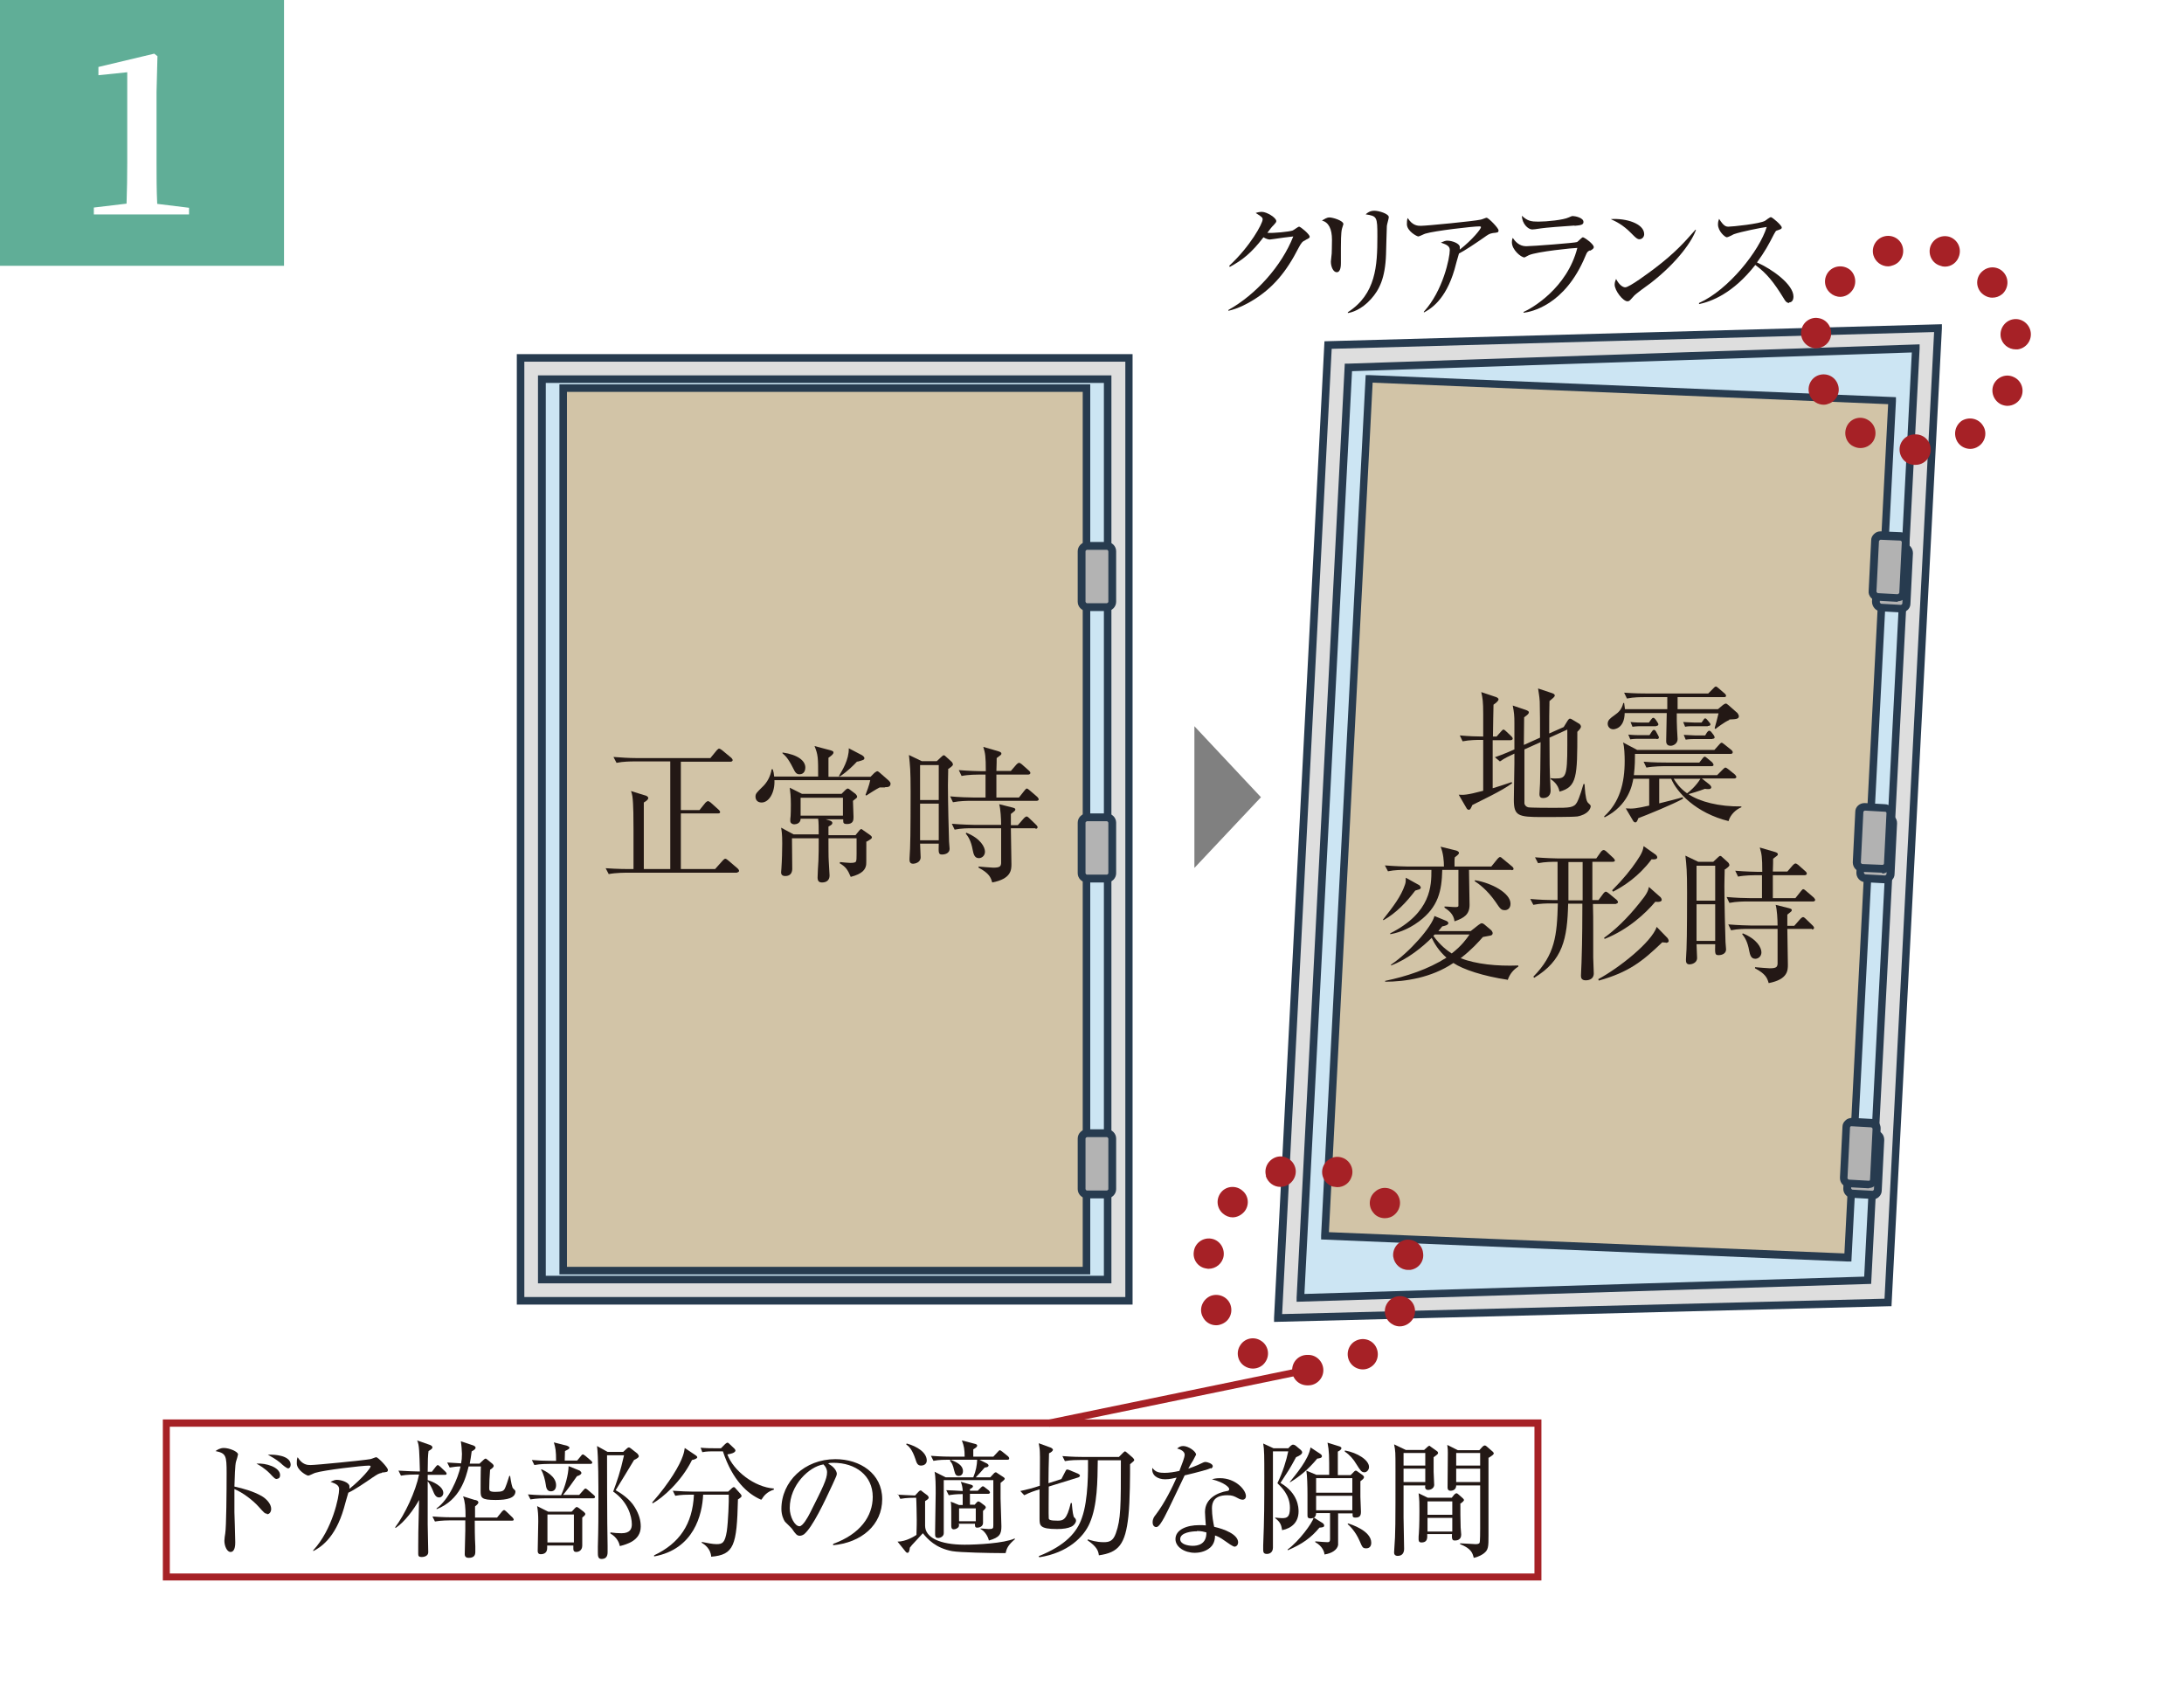 <svg width="228" height="176" viewBox="0 0 228 176" fill="none" xmlns="http://www.w3.org/2000/svg">
<rect width="228" height="176" fill="white"/>
<g clip-path="url(#clip0_2002_26)">
<path d="M136.291 25.064C135.971 25.21 135.855 25.327 135.564 25.881C134.285 28.391 132.889 30.055 130.854 31.31C130.156 31.747 129.255 32.214 128.238 32.448V32.36C131.116 30.755 133.791 27.778 135.012 24.685C134.459 24.743 133.558 24.86 133.006 24.948C132.918 24.948 132.657 25.006 132.57 25.006C132.424 25.006 132.192 24.948 131.901 24.772C130.651 26.407 129.691 27.166 128.383 27.866L128.325 27.749C130.505 25.735 131.814 23.342 131.814 22.905C131.814 22.759 131.814 22.671 131.087 22.233C131.407 22.117 131.697 22.117 131.726 22.117C132.25 22.117 133.238 22.73 133.238 23.08C133.238 23.197 133.18 23.255 132.948 23.517C132.802 23.634 132.453 24.101 132.308 24.305C132.918 24.364 134.576 24.189 134.925 24.072C135.041 24.043 135.506 23.663 135.622 23.663C135.768 23.663 136.727 24.451 136.727 24.714C136.727 24.802 136.698 24.86 136.32 25.035L136.291 25.064Z" fill="#231815"/>
<path d="M140.1 23.868C139.984 24.247 139.984 25.444 139.984 25.881C139.984 26.115 139.984 27.224 139.984 27.457C139.984 27.662 139.984 28.42 139.547 28.42C139.199 28.42 138.937 27.866 138.937 27.311C138.937 27.166 139.024 26.582 139.024 26.465C139.024 26.261 139.053 25.794 139.053 25.035C139.053 23.887 138.704 23.216 138.006 23.021C138.268 22.875 138.501 22.7 138.791 22.7C139.111 22.7 140.245 23.021 140.245 23.401C140.245 23.459 140.1 23.809 140.1 23.868ZM144.781 23.605C144.781 23.78 144.694 26.115 144.694 26.582C144.606 29.033 143.996 30.259 143.124 31.222C142.106 32.36 141.088 32.623 140.71 32.681V32.594C143.647 30.697 143.792 27.749 143.792 24.685C143.792 22.642 143.763 22.555 142.571 22.379C142.746 22.204 143.036 22 143.472 22C143.967 22 144.984 22.321 144.984 22.671C144.984 22.817 144.781 23.459 144.781 23.605Z" fill="#231815"/>
<path d="M155.829 24.335C155.48 24.393 155.364 24.481 154.869 24.831C154.026 25.415 152.951 26.144 152.311 26.465C152.224 26.728 151.904 27.895 151.846 28.129C150.915 31.339 149.316 32.273 148.648 32.623V32.535C150.654 30.346 151.351 26.903 151.351 26.115C151.351 25.735 151.119 25.56 150.421 25.327C150.77 25.181 150.886 25.123 151.09 25.123C151.584 25.123 152.398 25.415 152.398 25.794C152.398 25.881 152.398 25.998 152.398 26.056C153.736 25.006 154.608 23.897 154.608 23.722C154.608 23.693 154.608 23.634 154.433 23.634C153.736 23.634 149.723 24.101 148.793 24.393C148.677 24.422 148.182 24.685 148.066 24.685C147.921 24.685 146.874 24.13 146.874 23.401C146.874 23.167 146.874 22.963 146.961 22.759C147.456 23.576 148.037 23.576 148.328 23.576C148.909 23.576 153.968 23.08 154.55 22.934C154.666 22.934 155.102 22.73 155.189 22.73C155.393 22.73 156.439 23.809 156.439 24.043C156.439 24.276 156.381 24.276 155.8 24.335H155.829Z" fill="#231815"/>
<path d="M165.976 26.144C165.714 26.261 165.685 26.319 165.511 26.728C163.359 31.922 159.783 32.565 159.056 32.652V32.565C159.87 32.214 163.592 30.113 164.667 25.881C164.289 25.881 160.452 26.261 159.608 26.64C159.521 26.669 159.201 26.874 159.143 26.874C158.794 26.874 157.835 26.086 157.835 25.298C157.835 25.181 157.835 25.064 157.922 24.831C158.155 25.181 158.591 25.706 159.318 25.706C159.957 25.706 164.464 25.356 164.638 25.269C164.755 25.21 165.133 24.772 165.249 24.772C165.394 24.772 166.383 25.473 166.383 25.794C166.383 25.969 166.208 26.056 166.005 26.173L165.976 26.144ZM164.377 23.547C163.359 23.605 161.208 23.78 160.888 23.839C160.248 23.926 160.161 23.955 159.957 23.955C159.521 23.955 158.882 23.342 158.882 22.525C159.463 23.08 159.87 23.138 160.597 23.138C161.498 23.138 163.214 22.963 163.766 22.7C164.028 22.584 164.086 22.555 164.202 22.555C164.435 22.555 165.307 22.73 165.307 23.167C165.307 23.43 165.133 23.517 164.377 23.576V23.547Z" fill="#231815"/>
<path d="M171.151 24.977C170.918 24.977 170.773 24.831 170.337 24.393C169.406 23.43 168.651 23.109 168.156 22.875C169.755 22.759 171.645 23.342 171.645 24.451C171.645 24.743 171.413 24.977 171.151 24.977ZM172.314 29.559C172.023 29.763 170.773 30.668 170.569 30.901C170.511 30.959 170.221 31.31 170.133 31.368C170.075 31.426 169.988 31.456 169.901 31.456C169.436 31.456 168.563 30.346 168.563 29.704C168.563 29.471 168.651 29.267 168.709 29.121C169.028 29.734 169.406 29.996 169.668 29.996C170.104 29.996 172.168 28.45 172.75 28.012C174.901 26.378 175.919 25.21 176.995 23.985H177.053C176.733 25.006 175.25 27.282 172.314 29.559Z" fill="#231815"/>
<path d="M186.793 31.631C186.502 31.631 186.357 31.397 186.24 31.193C185.165 29.442 184.438 28.537 183.246 27.662C180.891 30.668 178.623 31.485 177.373 31.747V31.631C180.455 30.259 183.682 26.173 184.438 23.693C183.944 23.751 181.734 24.189 181.007 24.451C180.891 24.51 180.397 24.773 180.28 24.773C180.077 24.773 179.35 24.13 179.35 23.43C179.35 23.167 179.408 22.992 179.466 22.846C179.96 23.634 180.193 23.663 180.455 23.663C180.833 23.663 183.711 23.372 184.263 23.051C184.351 22.992 184.758 22.671 184.874 22.671C185.019 22.671 186.008 23.518 186.008 23.751C186.008 23.897 185.921 23.926 185.484 24.072C185.397 24.101 185.368 24.13 185.194 24.451C184.612 25.59 184.263 26.232 183.42 27.399C185.019 28.099 187.229 29.704 187.229 30.959C187.229 31.31 187.084 31.572 186.764 31.572L186.793 31.631Z" fill="#231815"/>
<path d="M138.646 36.008L133.442 137.597L197.085 135.962L202.318 34.257L138.646 36.008Z" fill="#DEDEDE"/>
<path d="M133.006 138.005V137.567L138.268 35.629L202.725 33.849V34.286L197.463 136.371H197.114L133.035 138.005H133.006ZM139.024 36.388L133.849 137.188L196.736 135.583L201.911 34.666L139.024 36.417V36.388Z" fill="#273B4F"/>
<path d="M140.768 38.372L135.768 135.495L194.992 133.628L199.992 36.358L140.768 38.372Z" fill="#CCE5F3"/>
<path d="M135.361 135.904V135.466L140.39 37.964H140.739L200.399 35.95V36.388L195.34 134.036L135.332 135.904H135.361ZM141.146 38.751L136.175 135.087L194.614 133.277L199.585 36.796L141.146 38.751Z" fill="#273B4F"/>
<path d="M192.898 131.293L138.297 129.046L142.92 39.598L197.492 41.874L192.898 131.293Z" fill="#D2C4A7"/>
<path d="M193.276 131.701H192.898L137.919 129.396V128.987L142.571 39.16H142.949L197.928 41.465V41.874L193.276 131.701ZM138.733 128.637L192.549 130.855L197.114 42.195L143.298 39.948L138.733 128.608V128.637Z" fill="#273B4F"/>
<path d="M195.851 62.835L196.11 57.559C196.126 57.239 196.399 57.019 196.689 57.033L198.78 57.136C199.07 57.151 199.319 57.426 199.305 57.717L199.046 62.993C199.03 63.314 198.757 63.534 198.467 63.52L196.376 63.416C196.057 63.401 195.837 63.127 195.851 62.835Z" fill="#B2B2B2"/>
<path d="M198.481 63.937C198.481 63.937 198.481 63.937 198.451 63.937L196.358 63.82C196.096 63.82 195.864 63.703 195.689 63.499C195.515 63.295 195.428 63.061 195.428 62.799L195.689 57.517C195.689 57.254 195.806 57.02 196.009 56.845C196.213 56.67 196.474 56.583 196.707 56.612L198.771 56.729C199.033 56.729 199.266 56.845 199.44 57.05C199.614 57.254 199.702 57.487 199.702 57.75L199.44 63.032C199.44 63.557 198.975 63.937 198.481 63.937ZM196.649 57.458C196.649 57.458 196.562 57.458 196.562 57.487C196.562 57.487 196.503 57.546 196.503 57.604L196.242 62.886C196.242 62.886 196.329 63.032 196.387 63.032L198.451 63.149C198.451 63.149 198.597 63.091 198.597 63.003L198.858 57.721C198.858 57.662 198.858 57.633 198.829 57.604C198.829 57.604 198.771 57.546 198.742 57.546L196.649 57.429V57.458Z" fill="#273B4F"/>
<path d="M194.256 91.103L194.515 85.827C194.53 85.506 194.803 85.286 195.094 85.3L197.184 85.404C197.504 85.42 197.723 85.694 197.709 85.985L197.45 91.261C197.434 91.581 197.162 91.802 196.871 91.787L194.78 91.684C194.461 91.668 194.242 91.394 194.256 91.103Z" fill="#B2B2B2"/>
<path d="M196.852 92.216C196.852 92.216 196.852 92.216 196.794 92.216L194.701 92.099C194.178 92.07 193.77 91.603 193.8 91.078L194.061 85.796C194.061 85.533 194.178 85.299 194.381 85.124C194.585 84.949 194.846 84.862 195.079 84.862L197.143 84.978C197.666 84.978 198.073 85.445 198.044 85.971L197.783 91.253C197.783 91.516 197.666 91.749 197.463 91.924C197.288 92.099 197.056 92.158 196.823 92.158L196.852 92.216ZM195.021 85.737C195.021 85.737 194.933 85.737 194.904 85.766C194.904 85.766 194.846 85.825 194.846 85.854L194.585 91.136C194.585 91.136 194.643 91.282 194.73 91.282L196.794 91.399C196.794 91.399 196.94 91.34 196.94 91.253L197.201 85.971C197.201 85.883 197.143 85.825 197.056 85.825L194.992 85.708L195.021 85.737Z" fill="#273B4F"/>
<path d="M196.009 124.23C196.009 124.551 195.748 124.785 195.428 124.756L193.334 124.639C193.044 124.639 192.782 124.376 192.811 124.055L193.073 118.773C193.073 118.452 193.363 118.219 193.654 118.248L195.748 118.364C196.067 118.364 196.3 118.627 196.271 118.948L196.009 124.23Z" fill="#B2B2B2"/>
<path d="M195.457 125.164H195.428L193.334 125.048C192.811 125.048 192.404 124.581 192.433 124.055L192.695 118.773C192.724 118.219 193.189 117.868 193.712 117.868L195.777 117.985C196.038 117.985 196.271 118.102 196.445 118.306C196.62 118.481 196.707 118.744 196.707 119.007L196.445 124.289C196.445 124.814 195.98 125.223 195.486 125.223L195.457 125.164ZM193.654 118.656C193.654 118.656 193.509 118.715 193.509 118.802L193.247 124.055C193.247 124.055 193.305 124.201 193.393 124.201L195.486 124.318C195.486 124.318 195.631 124.26 195.631 124.172L195.893 118.89C195.893 118.831 195.893 118.802 195.864 118.773C195.864 118.773 195.806 118.715 195.748 118.715L193.654 118.598V118.656Z" fill="#273B4F"/>
<path d="M195.487 61.73L195.746 56.454C195.761 56.133 196.034 55.913 196.325 55.927L198.415 56.031C198.735 56.047 198.954 56.32 198.94 56.612L198.681 61.888C198.665 62.208 198.393 62.429 198.102 62.414L196.011 62.311C195.692 62.295 195.472 62.021 195.487 61.73Z" fill="#B2B2B2"/>
<path d="M198.103 62.828C198.103 62.828 198.103 62.828 198.044 62.828L195.98 62.711C195.719 62.711 195.486 62.594 195.311 62.39C195.137 62.186 195.05 61.952 195.079 61.69L195.341 56.407C195.341 56.145 195.457 55.911 195.66 55.736C195.835 55.561 196.067 55.474 196.3 55.474C196.3 55.474 196.3 55.474 196.358 55.474L198.451 55.561C198.975 55.59 199.382 56.057 199.353 56.583L199.091 61.865C199.091 62.39 198.626 62.77 198.132 62.77L198.103 62.828ZM196.3 56.349C196.3 56.349 196.155 56.437 196.155 56.495L195.893 61.777C195.893 61.777 195.98 61.923 196.038 61.923L198.103 62.04C198.103 62.04 198.248 61.982 198.277 61.894L198.539 56.612C198.539 56.524 198.481 56.466 198.393 56.437L196.329 56.349H196.3Z" fill="#273B4F"/>
<path d="M193.882 90.026L194.135 84.749C194.15 84.429 194.423 84.208 194.713 84.222L196.804 84.323C197.123 84.338 197.343 84.612 197.329 84.903L197.077 90.18C197.061 90.5 196.789 90.721 196.499 90.707L194.408 90.606C194.088 90.591 193.868 90.317 193.882 90.026Z" fill="#B2B2B2"/>
<path d="M196.503 91.107C196.503 91.107 196.474 91.107 196.445 91.107L194.352 91.019C193.829 91.019 193.422 90.552 193.422 90.027L193.683 84.745C193.683 84.22 194.148 83.84 194.643 83.84C194.643 83.84 194.643 83.84 194.672 83.84L196.765 83.957C197.288 83.957 197.696 84.424 197.696 84.978L197.434 90.261C197.434 90.523 197.318 90.757 197.114 90.932C196.94 91.107 196.707 91.195 196.474 91.195L196.503 91.107ZM194.672 84.628C194.672 84.628 194.526 84.686 194.526 84.774L194.265 90.056C194.265 90.056 194.323 90.202 194.41 90.202L196.503 90.29C196.503 90.29 196.591 90.29 196.62 90.261C196.62 90.261 196.678 90.202 196.678 90.173L196.94 84.891C196.94 84.803 196.881 84.745 196.794 84.745L194.73 84.628H194.672Z" fill="#273B4F"/>
<path d="M192.475 122.949L192.735 117.673C192.751 117.353 193.023 117.132 193.314 117.147L195.375 117.249C195.695 117.265 195.914 117.539 195.9 117.83L195.64 123.106C195.624 123.427 195.352 123.647 195.061 123.633L192.999 123.53C192.68 123.514 192.461 123.241 192.475 122.949Z" fill="#B2B2B2"/>
<path d="M195.108 124.055C195.108 124.055 195.079 124.055 195.05 124.055L192.986 123.939C192.462 123.939 192.055 123.472 192.084 122.917L192.346 117.635C192.346 117.372 192.462 117.139 192.666 116.964C192.84 116.789 193.044 116.73 193.363 116.701L195.428 116.818C195.951 116.818 196.358 117.314 196.329 117.839L196.067 123.092C196.067 123.355 195.951 123.588 195.748 123.763C195.573 123.939 195.341 124.026 195.108 124.026V124.055ZM193.276 117.577C193.276 117.577 193.189 117.577 193.189 117.606C193.189 117.606 193.131 117.664 193.131 117.722L192.869 123.005C192.869 123.005 192.927 123.151 193.015 123.151L195.079 123.267C195.079 123.267 195.166 123.267 195.195 123.238C195.195 123.238 195.224 123.18 195.224 123.151L195.486 117.868C195.486 117.781 195.428 117.722 195.341 117.693L193.276 117.577Z" fill="#273B4F"/>
<path d="M199.847 48.528C199.004 48.528 198.306 47.798 198.306 46.923C198.306 46.047 199.033 45.347 199.905 45.347H199.992C200.865 45.347 201.562 46.077 201.562 46.923C201.562 47.798 200.865 48.528 199.992 48.528H199.847ZM204.354 46.135C203.888 45.376 204.092 44.413 204.819 43.917C205.575 43.479 206.534 43.684 206.999 44.413C207.494 45.143 207.261 46.135 206.534 46.602C206.272 46.777 205.982 46.864 205.691 46.864C205.168 46.864 204.644 46.602 204.354 46.135ZM193.334 46.514C192.608 46.047 192.433 45.055 192.898 44.325C193.363 43.596 194.352 43.392 195.079 43.888C195.806 44.355 196.009 45.347 195.544 46.077C195.224 46.544 194.73 46.777 194.207 46.777C193.916 46.777 193.625 46.689 193.334 46.514ZM208.918 42.224C208.133 41.845 207.784 40.911 208.133 40.123C208.511 39.335 209.441 38.985 210.226 39.364C211.011 39.715 211.36 40.648 211.011 41.436C210.75 42.02 210.168 42.37 209.558 42.37C209.354 42.37 209.122 42.312 208.918 42.224ZM188.944 41.32C188.595 40.502 188.944 39.569 189.729 39.218C190.543 38.868 191.474 39.218 191.823 40.035C192.171 40.824 191.823 41.757 191.008 42.108C190.805 42.195 190.601 42.254 190.398 42.254C189.787 42.254 189.206 41.903 188.944 41.32ZM208.86 35.133C208.744 34.257 209.354 33.44 210.226 33.323C211.07 33.206 211.884 33.819 212 34.695C212.116 35.57 211.506 36.358 210.634 36.475H210.43C209.674 36.475 208.976 35.921 208.86 35.133ZM189.351 36.329C188.508 36.212 187.898 35.395 188.043 34.52C188.159 33.673 188.973 33.061 189.816 33.206C190.689 33.323 191.27 34.14 191.154 35.016C191.038 35.804 190.369 36.358 189.584 36.358C189.584 36.358 189.438 36.358 189.351 36.358V36.329ZM206.796 30.522C206.214 29.85 206.301 28.858 206.97 28.304C207.639 27.72 208.627 27.808 209.18 28.45C209.761 29.121 209.674 30.113 209.034 30.697C208.715 30.959 208.366 31.076 207.988 31.076C207.552 31.076 207.116 30.872 206.796 30.522ZM191.067 30.58C190.398 29.996 190.34 29.004 190.921 28.333C191.503 27.691 192.491 27.632 193.16 28.187C193.8 28.771 193.858 29.792 193.276 30.434C192.986 30.784 192.549 30.989 192.113 30.989C191.735 30.989 191.357 30.843 191.067 30.58ZM202.58 27.749C201.737 27.516 201.272 26.64 201.504 25.794C201.766 24.948 202.638 24.481 203.481 24.714C204.324 24.977 204.79 25.852 204.528 26.699C204.324 27.399 203.714 27.837 203.045 27.837C202.871 27.837 202.725 27.808 202.58 27.749ZM195.573 26.64C195.341 25.794 195.835 24.918 196.678 24.685C197.521 24.451 198.393 24.918 198.626 25.765C198.859 26.611 198.393 27.486 197.55 27.72C197.405 27.778 197.259 27.808 197.114 27.808C196.416 27.808 195.777 27.341 195.573 26.64Z" fill="#A62126"/>
<path d="M136.436 144.63C135.564 144.601 134.866 143.9 134.896 143.025C134.896 142.149 135.593 141.449 136.466 141.449H136.582C137.454 141.449 138.152 142.178 138.152 143.054C138.152 143.9 137.454 144.63 136.582 144.63H136.436ZM140.943 142.237C140.478 141.507 140.681 140.515 141.408 140.048C142.164 139.581 143.123 139.785 143.589 140.515C144.054 141.274 143.85 142.237 143.124 142.704C142.862 142.879 142.571 142.966 142.28 142.966C141.757 142.966 141.234 142.704 140.943 142.237ZM129.924 142.616C129.197 142.149 128.993 141.157 129.488 140.427C129.953 139.698 130.941 139.493 131.668 139.99C132.395 140.457 132.599 141.449 132.104 142.178C131.814 142.645 131.29 142.879 130.796 142.879C130.505 142.879 130.186 142.791 129.924 142.616ZM145.508 138.326C144.694 137.976 144.345 137.013 144.723 136.225C145.101 135.437 146.031 135.087 146.816 135.466C147.601 135.816 147.95 136.75 147.572 137.567C147.281 138.122 146.729 138.472 146.118 138.472C145.915 138.472 145.682 138.414 145.478 138.326H145.508ZM125.534 137.421C125.156 136.633 125.534 135.7 126.319 135.32C127.104 134.97 128.063 135.32 128.412 136.108C128.761 136.925 128.412 137.859 127.598 138.209C127.394 138.297 127.191 138.355 126.958 138.355C126.348 138.355 125.795 138.005 125.534 137.421ZM145.449 131.234C145.333 130.359 145.944 129.571 146.787 129.425C147.659 129.338 148.473 129.921 148.56 130.797C148.706 131.672 148.095 132.46 147.223 132.577C147.223 132.577 147.078 132.577 146.99 132.577C146.234 132.577 145.566 131.993 145.449 131.205V131.234ZM125.941 132.431C125.068 132.314 124.487 131.497 124.632 130.651C124.749 129.775 125.563 129.192 126.406 129.308C127.278 129.425 127.86 130.242 127.743 131.118C127.627 131.906 126.929 132.46 126.173 132.46C126.173 132.46 126.028 132.46 125.941 132.431ZM143.385 126.623C142.804 125.952 142.891 124.96 143.56 124.406C144.199 123.822 145.188 123.909 145.769 124.551C146.351 125.223 146.263 126.215 145.595 126.799C145.304 127.061 144.926 127.178 144.577 127.178C144.141 127.178 143.676 127.003 143.385 126.623ZM127.656 126.682C126.987 126.098 126.929 125.106 127.511 124.435C128.063 123.793 129.081 123.734 129.72 124.318C130.389 124.872 130.447 125.894 129.866 126.536C129.546 126.886 129.11 127.09 128.674 127.09C128.325 127.09 127.947 126.944 127.656 126.682ZM139.169 123.88H139.14C138.326 123.618 137.832 122.742 138.094 121.896C138.355 121.079 139.228 120.582 140.071 120.845C140.885 121.079 141.379 121.983 141.117 122.8C140.914 123.501 140.303 123.939 139.606 123.939C139.606 123.939 139.315 123.909 139.169 123.88ZM132.163 122.742C131.93 121.896 132.424 121.049 133.267 120.787C134.081 120.553 134.983 121.049 135.215 121.896C135.448 122.713 134.954 123.588 134.111 123.851C133.936 123.88 133.791 123.909 133.645 123.909C132.977 123.909 132.337 123.442 132.133 122.742H132.163Z" fill="#A62126"/>
<path d="M117.858 37.38H54.36V135.816H117.858V37.38Z" fill="#DEDEDE"/>
<path d="M118.265 136.196H53.953V36.971H118.236V136.196H118.265ZM54.767 135.408H117.48V37.759H54.738V135.408H54.767Z" fill="#273B4F"/>
<path d="M115.648 39.598H56.57V133.598H115.648V39.598Z" fill="#CCE5F3"/>
<path d="M116.026 133.978H56.163V39.189H116.026V133.978ZM56.948 133.19H115.241V39.977H56.977V133.19H56.948Z" fill="#273B4F"/>
<path d="M113.439 40.532H58.809V132.664H113.439V40.532Z" fill="#D2C4A7"/>
<path d="M113.817 133.044H58.401V40.123H113.817V133.044ZM59.187 132.256H113.032V40.911H59.187V132.256Z" fill="#273B4F"/>
<path d="M113.468 57.02H115.561C115.881 57.02 116.114 57.283 116.114 57.575V62.857C116.114 63.178 115.852 63.412 115.561 63.412H113.468C113.148 63.412 112.916 63.149 112.916 62.857V57.575C112.916 57.283 113.148 57.02 113.468 57.02Z" fill="#B3B3B3"/>
<path d="M115.561 63.791H113.468C112.945 63.791 112.508 63.353 112.508 62.828V57.546C112.508 57.02 112.945 56.583 113.468 56.583H115.561C116.085 56.583 116.521 57.02 116.521 57.546V62.828C116.521 63.353 116.085 63.791 115.561 63.791ZM113.468 57.4C113.468 57.4 113.323 57.458 113.323 57.546V62.828C113.323 62.828 113.381 62.974 113.468 62.974H115.561C115.561 62.974 115.707 62.916 115.707 62.828V57.546C115.707 57.546 115.648 57.4 115.561 57.4H113.468Z" fill="#273B4F"/>
<path d="M113.468 85.329H115.561C115.881 85.329 116.114 85.591 116.114 85.883V91.165C116.114 91.486 115.852 91.72 115.561 91.72H113.468C113.148 91.72 112.916 91.457 112.916 91.165V85.883C112.916 85.591 113.177 85.329 113.468 85.329Z" fill="#B3B3B3"/>
<path d="M115.561 92.128H113.468C112.945 92.128 112.508 91.691 112.508 91.165V85.883C112.508 85.358 112.945 84.92 113.468 84.92H115.561C116.085 84.92 116.521 85.358 116.521 85.883V91.165C116.521 91.691 116.085 92.128 115.561 92.128ZM113.468 85.737C113.468 85.737 113.323 85.796 113.323 85.883V91.165C113.323 91.165 113.381 91.311 113.468 91.311H115.561C115.561 91.311 115.707 91.253 115.707 91.165V85.883C115.707 85.883 115.648 85.737 115.561 85.737H113.468Z" fill="#273B4F"/>
<path d="M113.468 118.306H115.561C115.881 118.306 116.114 118.569 116.114 118.861V124.143C116.114 124.464 115.852 124.697 115.561 124.697H113.468C113.148 124.697 112.916 124.435 112.916 124.143V118.861C112.916 118.54 113.177 118.306 113.468 118.306Z" fill="#B3B3B3"/>
<path d="M115.561 125.106H113.468C112.945 125.106 112.508 124.668 112.508 124.143V118.861C112.508 118.335 112.945 117.898 113.468 117.898H115.561C116.085 117.898 116.521 118.335 116.521 118.861V124.143C116.521 124.668 116.085 125.106 115.561 125.106ZM113.468 118.715C113.468 118.715 113.323 118.773 113.323 118.861V124.143C113.323 124.143 113.381 124.289 113.468 124.289H115.561C115.561 124.289 115.707 124.23 115.707 124.143V118.861C115.707 118.861 115.648 118.715 115.561 118.715H113.468Z" fill="#273B4F"/>
<path d="M131.639 83.227L124.69 90.611V75.815L131.639 83.227Z" fill="#808080"/>
<path d="M27.874 158.025C27.641 158.025 27.583 157.938 26.972 157.266C26.391 156.624 25.373 155.836 24.472 155.457C24.472 155.574 24.472 157.646 24.472 157.879C24.472 158.025 24.559 160.389 24.559 161.002C24.559 161.235 24.559 162.023 24.065 162.023C23.687 162.023 23.425 161.381 23.425 160.856C23.425 160.652 23.483 160.272 23.513 160.097C23.629 159.426 23.658 155.632 23.658 153.793C23.658 151.955 23.6 151.721 22.495 151.488C22.669 151.371 22.96 151.167 23.367 151.167C23.949 151.167 24.85 151.546 24.85 151.838C24.85 151.897 24.676 152.509 24.646 152.568C24.53 152.889 24.501 154.377 24.472 155.194C25.402 155.399 26.449 155.69 27.321 156.187C27.816 156.478 28.31 157.004 28.31 157.529C28.31 157.792 28.164 158.083 27.874 158.083V158.025ZM28.92 154.406C28.717 154.406 28.659 154.348 28.135 153.793C27.641 153.297 27.06 152.947 26.769 152.801C27.757 152.714 29.24 153.181 29.24 153.998C29.24 154.29 29.066 154.377 28.949 154.377L28.92 154.406ZM30.083 153.297C29.938 153.297 29.531 152.976 29.298 152.743C28.862 152.363 28.223 152.013 27.961 151.867C28.164 151.867 28.223 151.867 28.339 151.867C28.397 151.867 30.345 151.867 30.345 152.918C30.345 153.122 30.229 153.297 30.083 153.297Z" fill="#231815"/>
<path d="M39.881 153.764C39.532 153.823 39.416 153.91 38.922 154.231C38.079 154.815 37.003 155.544 36.363 155.836C36.276 156.099 35.956 157.266 35.898 157.471C34.968 160.681 33.369 161.586 32.7 161.936V161.848C34.706 159.689 35.404 156.245 35.404 155.486C35.404 155.107 35.171 154.932 34.503 154.698C34.822 154.552 34.968 154.494 35.171 154.494C35.666 154.494 36.48 154.786 36.48 155.165C36.48 155.253 36.48 155.369 36.48 155.428C37.788 154.377 38.689 153.268 38.689 153.093C38.689 153.064 38.689 153.006 38.515 153.006C37.817 153.006 33.834 153.472 32.904 153.764C32.787 153.793 32.293 154.056 32.177 154.056C32.031 154.056 30.985 153.502 30.985 152.772C30.985 152.539 30.985 152.334 31.072 152.13C31.566 152.947 32.118 152.947 32.438 152.947C33.02 152.947 38.021 152.451 38.631 152.334C38.747 152.334 39.184 152.13 39.271 152.13C39.474 152.13 40.492 153.21 40.492 153.443C40.492 153.677 40.434 153.677 39.852 153.735L39.881 153.764Z" fill="#231815"/>
<path d="M43.428 153.939C43.196 153.939 42.498 153.939 41.858 154.056L41.597 153.531C42.556 153.589 43.399 153.618 43.632 153.618H43.835C43.777 151.605 43.777 150.846 43.545 150.379L44.882 150.846C44.882 150.846 45.144 150.933 45.144 151.109C45.144 151.225 45.027 151.313 44.737 151.488C44.678 151.867 44.65 152.568 44.65 153.648H45.086L45.493 153.122C45.493 153.122 45.638 152.947 45.696 152.947C45.754 152.947 45.842 153.035 45.929 153.093L46.51 153.648C46.51 153.648 46.627 153.764 46.627 153.852C46.627 153.969 46.51 153.969 46.423 153.969H44.65V154.523C45.086 154.64 46.278 155.136 46.278 155.865C46.278 156.157 46.045 156.332 45.842 156.332C45.493 156.332 45.347 156.011 45.173 155.574C45.056 155.282 44.824 154.844 44.65 154.64C44.65 155.369 44.65 158.492 44.65 159.134C44.65 159.601 44.708 161.644 44.708 162.052C44.708 162.403 44.359 162.549 44.01 162.549C43.719 162.549 43.661 162.432 43.661 162.228C43.661 162.082 43.661 161.527 43.661 161.41C43.661 160.301 43.661 160.214 43.748 156.595C43.225 157.558 42.236 158.901 41.306 159.513L41.248 159.455C42.265 158.113 43.399 155.69 43.748 153.939H43.341H43.428ZM49.621 156.595C49.825 156.653 49.941 156.712 49.941 156.858C49.941 156.945 49.854 157.062 49.592 157.266V158.434H51.889L52.412 157.792C52.412 157.792 52.558 157.646 52.616 157.646C52.674 157.646 52.79 157.733 52.848 157.792L53.517 158.434C53.517 158.434 53.633 158.58 53.633 158.638C53.633 158.755 53.517 158.755 53.43 158.755H49.563C49.563 159.28 49.563 160.447 49.621 161.44C49.621 161.615 49.621 161.965 49.621 162.023C49.621 162.403 49.447 162.636 48.923 162.636C48.749 162.636 48.516 162.578 48.516 162.257C48.516 161.877 48.575 160.155 48.575 159.805V158.725H46.946C46.946 158.725 46.016 158.725 45.405 158.842L45.144 158.317C46.132 158.404 47.121 158.404 47.179 158.404H48.603C48.603 157.354 48.545 156.741 48.342 156.216L49.563 156.595H49.621ZM50.086 152.772L50.464 152.422C50.464 152.422 50.61 152.276 50.697 152.276C50.755 152.276 50.813 152.334 50.929 152.422L51.424 152.83C51.424 152.83 51.54 152.947 51.54 153.035C51.54 153.181 51.337 153.327 51.162 153.443C51.104 154.231 51.075 154.815 51.075 155.34C51.075 155.603 51.075 155.749 51.715 155.749C52.441 155.749 52.558 155.632 52.674 155.457C52.761 155.34 53.081 154.406 53.168 154.085H53.255C53.343 154.698 53.459 155.311 53.575 155.399C53.575 155.399 53.691 155.486 53.721 155.544C53.779 155.603 53.808 155.632 53.808 155.69C53.808 156.391 52.965 156.595 51.744 156.595C50.232 156.595 50.174 156.362 50.174 155.632C50.174 155.34 50.174 153.502 50.203 153.093H48.923C48.633 154.26 48.051 156.595 45.58 157.558V157.471C46.859 156.566 47.819 154.319 48.08 153.093C47.702 153.093 47.295 153.151 46.946 153.21L46.685 152.684C47.179 152.714 47.528 152.743 48.138 152.772C48.197 152.48 48.226 152.159 48.226 151.78C48.226 151.517 48.167 150.788 48.109 150.467L49.418 150.904C49.418 150.904 49.65 150.992 49.65 151.138C49.65 151.254 49.534 151.371 49.243 151.517C49.185 151.984 49.098 152.509 49.04 152.801H50.086V152.772Z" fill="#231815"/>
<path d="M60.437 156.099L60.902 155.574C60.902 155.574 61.047 155.399 61.105 155.399C61.193 155.399 61.251 155.457 61.367 155.544L61.978 156.07C61.978 156.07 62.123 156.187 62.123 156.274C62.123 156.391 62.007 156.42 61.919 156.42H56.948C56.715 156.42 56.047 156.42 55.378 156.537L55.116 156.011C56.075 156.099 56.919 156.099 57.151 156.099H58.576C58.983 155.223 59.332 154.027 59.361 153.064L60.524 153.531C60.524 153.531 60.698 153.677 60.698 153.764C60.698 153.91 60.524 154.027 60.233 154.114C59.768 154.786 59.245 155.515 58.779 156.07H60.466L60.437 156.099ZM60.204 152.539L60.64 152.013C60.64 152.013 60.757 151.838 60.844 151.838C60.931 151.838 60.989 151.926 61.105 151.984L61.687 152.48C61.687 152.48 61.832 152.597 61.832 152.684C61.832 152.801 61.716 152.83 61.629 152.83H57.326C57.093 152.83 56.424 152.83 55.785 152.947L55.523 152.422C56.192 152.48 56.861 152.509 57.558 152.509H58.053C58.053 151.459 57.994 151.167 57.82 150.583L59.187 150.933C59.187 150.933 59.448 151.021 59.448 151.138C59.448 151.254 59.332 151.313 58.983 151.488C58.983 151.809 58.954 152.13 58.954 152.48H60.262L60.204 152.539ZM59.71 157.792L60.001 157.471C60.001 157.471 60.146 157.325 60.204 157.325C60.262 157.325 60.379 157.412 60.437 157.441L60.931 157.821C60.931 157.821 61.105 157.967 61.105 158.054C61.105 158.171 60.989 158.259 60.785 158.434C60.785 158.901 60.785 159.309 60.785 160.039C60.785 160.243 60.785 161.148 60.785 161.352C60.785 161.907 60.349 162.023 60.175 162.023C59.913 162.023 59.855 161.877 59.855 161.702C59.855 161.615 59.855 161.44 59.855 161.352H57.122C57.122 161.352 57.122 161.527 57.122 161.615C57.122 162.052 56.861 162.257 56.453 162.257C56.163 162.257 56.134 162.052 56.134 161.907C56.134 161.469 56.192 159.28 56.192 158.813C56.192 158.171 56.163 157.733 56.075 157.237L57.239 157.821H59.623L59.71 157.792ZM56.512 153.385C56.919 153.56 58.053 154.114 58.053 155.048C58.053 155.544 57.762 155.69 57.529 155.69C57.209 155.69 57.035 155.515 56.977 154.99C56.919 154.581 56.744 153.823 56.483 153.443L56.541 153.385H56.512ZM57.151 158.113V161.031H59.913V158.113H57.151ZM65.088 151.546L65.408 151.254C65.408 151.254 65.554 151.109 65.641 151.109C65.728 151.109 65.786 151.167 65.874 151.225L66.542 151.751C66.542 151.751 66.688 151.926 66.688 152.013C66.688 152.159 66.542 152.247 66.193 152.422C65.903 152.918 64.565 155.107 64.274 155.574C64.885 155.924 65.757 156.508 66.251 157.325C66.746 158.113 66.891 158.784 66.891 159.368C66.891 160.885 65.35 161.235 64.71 161.41C64.652 161.119 64.449 160.506 63.722 160.097V159.98C64.158 160.039 64.478 160.068 64.885 160.068C65.786 160.068 65.961 159.601 65.961 159.134C65.961 158.317 65.554 156.77 64.013 155.72C64.42 154.611 64.74 153.735 65.147 151.926H63.373C63.373 152.509 63.373 159.105 63.431 161.41C63.431 161.585 63.431 161.907 63.431 162.052C63.431 162.578 63.17 162.753 62.792 162.753C62.414 162.753 62.414 162.403 62.414 162.052C62.414 161.936 62.414 161.644 62.414 161.469C62.472 159.484 62.472 158.2 62.472 156.508C62.472 155.165 62.472 152.013 62.327 150.963L63.431 151.575H65.059L65.088 151.546Z" fill="#231815"/>
<path d="M72.241 152.422C71.136 154.669 69.159 156.391 68.141 156.945L68.083 156.858C69.944 154.757 70.99 152.889 71.281 152.013C71.398 151.692 71.456 151.4 71.485 151.167L72.619 151.926C72.619 151.926 72.793 152.042 72.793 152.13C72.793 152.276 72.444 152.393 72.241 152.422ZM77.038 156.566C76.922 161.352 76.631 162.315 74.247 162.519C74.189 161.673 73.549 161.235 73.258 161.06V160.973C73.84 161.089 74.392 161.206 74.799 161.206C75.439 161.206 75.671 161.06 75.875 159.864C76.02 158.871 76.108 156.653 76.079 156.041H73.404C73.317 158.113 72.444 161.731 68.287 162.49V162.373C70.932 161.119 72.299 159.134 72.444 156.041H72.066C71.746 156.041 71.107 156.041 70.496 156.157L70.235 155.632C71.049 155.69 71.863 155.72 72.27 155.72H76.02L76.369 155.399C76.369 155.399 76.515 155.253 76.602 155.253C76.66 155.253 76.747 155.311 76.776 155.369L77.3 155.953C77.3 155.953 77.416 156.099 77.416 156.157C77.416 156.274 77.387 156.303 77.009 156.566H77.038ZM79.451 156.566C78.026 155.953 76.457 154.523 75.468 151.517H74.421C73.753 151.517 73.491 151.575 73.317 151.605L73.142 151.138C73.724 151.196 74.305 151.196 74.596 151.196H75.264L75.701 150.758C75.701 150.758 75.875 150.612 75.933 150.612C76.02 150.612 76.079 150.671 76.166 150.758L76.66 151.225C76.66 151.225 76.776 151.342 76.776 151.43C76.776 151.692 76.166 151.809 75.933 151.838C76.573 153.56 78.753 155.253 80.788 155.399V155.515C80.062 155.749 79.742 156.157 79.509 156.537L79.451 156.566Z" fill="#231815"/>
<path d="M86.981 161.294V161.177C89.802 160.156 91.11 158.288 91.11 156.274C91.11 154.027 89.307 152.714 87.01 152.714C86.691 152.714 86.603 152.714 86.458 152.801C87.185 153.181 87.359 153.677 87.359 153.852C87.359 153.998 87.33 154.085 86.923 154.961C86.08 156.77 84.83 159.455 83.929 160.185C83.841 160.243 83.667 160.331 83.493 160.331C83.202 160.331 83.056 160.156 82.678 159.601C82.591 159.484 82.068 158.988 81.952 158.871C81.806 158.667 81.574 158.171 81.574 157.529C81.574 154.669 83.987 152.334 87.214 152.334C89.772 152.334 92.098 153.823 92.098 156.508C92.098 159.192 89.947 161.06 86.923 161.323L86.981 161.294ZM85.935 152.889C84.481 153.122 82.446 155.019 82.446 157.441C82.446 158.346 82.969 159.338 83.463 159.338C83.812 159.338 84.336 158.404 84.568 157.938C85.906 155.282 86.342 154.406 86.342 153.706C86.342 153.385 86.196 153.093 85.935 152.86V152.889Z" fill="#231815"/>
<path d="M93.727 156.041C94.279 156.07 94.686 156.099 95.529 156.128L95.907 155.72C95.907 155.72 96.023 155.603 96.082 155.603C96.14 155.603 96.198 155.603 96.256 155.69L96.838 156.128C96.838 156.128 96.954 156.274 96.954 156.332C96.954 156.449 96.867 156.537 96.576 156.712C96.576 157.354 96.576 158.667 96.576 159.28C96.576 160.506 98.088 161.264 100.704 161.264C102.013 161.264 104.804 161.119 105.909 160.622L105.967 160.681C105.24 161.294 105.095 161.644 104.978 162.14C104.833 162.14 104.688 162.14 104.455 162.14C103.495 162.14 100.21 162.082 99.396 161.936C97.681 161.615 96.838 160.681 96.343 160.068C95.994 160.447 95.645 160.827 95.209 161.294C95.122 161.381 95.064 161.498 94.977 161.585C94.977 161.731 94.919 161.936 94.89 161.994C94.89 162.023 94.831 162.111 94.744 162.111C94.657 162.111 94.599 162.052 94.57 162.023L93.698 160.943C94.599 160.943 95.5 160.36 95.674 160.243C95.704 159.368 95.704 158.842 95.704 158.667C95.704 158.404 95.674 156.653 95.645 156.362C95.326 156.362 94.628 156.362 93.988 156.478L93.727 155.953V156.041ZM94.657 150.7C95.733 150.992 96.75 151.634 96.75 152.48C96.75 152.889 96.372 153.005 96.169 153.005C95.791 153.005 95.704 152.772 95.558 152.305C95.238 151.342 94.89 150.992 94.599 150.788L94.657 150.7ZM103.699 154.523H98.524V154.786C98.524 155.544 98.524 159.222 98.524 160.068C98.524 160.389 98.175 160.564 97.942 160.564C97.71 160.564 97.623 160.447 97.623 160.214C97.623 160.126 97.623 159.922 97.623 159.776C97.623 158.842 97.681 156.887 97.681 155.895C97.681 155.165 97.681 154.144 97.564 153.648L98.727 154.231H101.606C101.896 153.531 101.984 152.976 102.013 152.393H99.018C98.698 152.393 98.03 152.393 97.448 152.509L97.186 151.984C98.262 152.072 99.076 152.072 99.222 152.072H100.704C100.704 151.342 100.646 150.963 100.414 150.379L101.867 150.758C101.867 150.758 102.013 150.817 102.013 150.904C102.013 151.05 101.925 151.109 101.606 151.313C101.606 151.751 101.606 151.867 101.606 152.072H103.699L104.164 151.575C104.164 151.575 104.31 151.4 104.368 151.4C104.426 151.4 104.513 151.459 104.629 151.546L105.24 152.042C105.24 152.042 105.356 152.159 105.356 152.247C105.356 152.393 105.24 152.393 105.153 152.393H102.245L103.059 152.801C103.059 152.801 103.205 152.918 103.205 152.976C103.205 153.122 103.088 153.181 102.798 153.21C102.391 153.677 102.071 154.027 101.867 154.231H103.379L103.728 153.852C103.728 153.852 103.844 153.706 103.961 153.706C104.019 153.706 104.106 153.793 104.164 153.823L104.746 154.202C104.746 154.202 104.891 154.29 104.891 154.377C104.891 154.465 104.746 154.581 104.455 154.815C104.455 155.311 104.455 155.924 104.455 156.449C104.455 156.858 104.542 158.871 104.542 159.338C104.542 160.155 104.368 160.506 103.234 160.827C103.147 160.389 102.769 159.805 102.362 159.63V159.572C102.652 159.572 102.972 159.63 103.205 159.63C103.67 159.63 103.699 159.572 103.699 159.222V154.552V154.523ZM100.123 159.134C100.123 159.134 100.123 159.397 100.036 159.455C99.919 159.572 99.745 159.659 99.57 159.659C99.367 159.659 99.309 159.513 99.309 159.309C99.309 159.134 99.309 158.113 99.309 157.879C99.309 157.558 99.309 156.974 99.251 156.77L100.123 157.12H100.501C100.501 156.945 100.501 156.187 100.501 155.982C99.745 155.982 99.396 156.041 99.047 156.099L98.785 155.574C99.192 155.574 100.007 155.632 100.501 155.661C100.501 155.34 100.414 154.932 100.297 154.698L101.431 155.019C101.431 155.019 101.577 155.078 101.577 155.165C101.577 155.282 101.431 155.369 101.257 155.457V155.632H102.071L102.391 155.311C102.391 155.311 102.536 155.165 102.594 155.165C102.681 155.165 102.798 155.253 102.856 155.311L103.234 155.603C103.234 155.603 103.35 155.749 103.35 155.807C103.35 155.924 103.234 155.953 103.147 155.953H101.257C101.257 156.332 101.257 156.712 101.257 157.091H101.751L101.955 156.858C101.955 156.858 102.071 156.741 102.129 156.741C102.187 156.741 102.274 156.799 102.333 156.829L102.798 157.179C102.798 157.179 102.914 157.295 102.914 157.354C102.914 157.441 102.856 157.529 102.623 157.733C102.623 157.938 102.623 158.813 102.623 158.988C102.623 159.338 102.303 159.484 102.013 159.484C101.78 159.484 101.78 159.338 101.78 159.076H100.036L100.123 159.134ZM99.222 152.393C99.919 152.655 100.53 152.976 100.53 153.589C100.53 153.969 100.268 154.085 100.094 154.085C99.774 154.085 99.716 153.91 99.6 153.472C99.483 152.947 99.367 152.714 99.192 152.539V152.422L99.222 152.393ZM101.867 158.813V157.471H100.123V158.813H101.867Z" fill="#231815"/>
<path d="M110.793 154.435L111.2 153.648C111.287 153.472 111.316 153.414 111.404 153.414C111.462 153.414 111.578 153.443 111.636 153.472L112.538 153.852C112.538 153.852 112.741 153.939 112.741 154.056C112.741 154.144 112.654 154.202 112.596 154.231L109.485 155.194C109.485 155.72 109.456 158.288 109.485 158.521C109.514 158.667 109.63 158.755 110.415 158.755C110.997 158.755 111.375 158.667 111.782 156.916H111.898C111.898 157.12 111.985 158.025 112.072 158.259C112.072 158.346 112.16 158.434 112.247 158.521C112.305 158.58 112.334 158.696 112.334 158.755C112.334 158.959 112.101 159.28 111.811 159.397C111.491 159.543 111.026 159.63 110.357 159.63C108.525 159.63 108.525 159.251 108.525 158.521C108.525 158.054 108.525 155.924 108.525 155.486C108.031 155.632 107.508 155.807 106.926 156.099L106.519 155.661C107.275 155.486 107.798 155.369 108.554 155.107C108.554 153.531 108.583 152.042 108.554 151.605C108.554 151.225 108.467 150.875 108.438 150.671L109.717 151.138C109.717 151.138 109.921 151.254 109.921 151.342C109.921 151.488 109.717 151.634 109.514 151.721C109.485 152.218 109.456 154.377 109.456 154.844L110.822 154.406L110.793 154.435ZM116.811 152.101L117.248 151.663C117.248 151.663 117.393 151.517 117.451 151.517C117.48 151.517 117.596 151.605 117.625 151.634L118.236 152.159C118.236 152.159 118.41 152.334 118.41 152.422C118.41 152.509 118.265 152.626 117.974 152.86C117.974 153.793 117.974 156.653 117.8 158.288C117.48 161.235 116.782 162.082 114.718 162.373C114.66 161.936 114.544 161.498 113.526 160.798L113.584 160.71C113.846 160.798 114.456 161.002 115.212 161.002C115.765 161.002 116.201 160.914 116.492 160.068C117.015 158.609 117.015 157.237 117.015 152.451H114.602C114.573 154.611 114.573 157.15 113.759 159.017C113.148 160.447 111.491 162.111 108.496 162.578L108.438 162.461C111.229 161.352 112.45 159.951 112.945 158.463C113.642 156.537 113.584 153.356 113.584 152.422H112.741C112.421 152.422 111.782 152.422 111.171 152.539L110.909 152.013C112.014 152.101 112.799 152.101 112.945 152.101H116.753H116.811Z" fill="#231815"/>
<path d="M126.406 153.268C126.202 153.385 125.156 153.677 123.673 154.027C123.324 154.727 121.899 157.792 121.551 158.404C121.26 158.93 120.969 159.426 120.707 159.426C120.62 159.426 120.329 159.368 120.329 158.93C120.329 158.55 120.504 158.317 120.649 158.142C121.609 156.887 122.452 155.136 122.83 154.26C122.539 154.319 122.132 154.436 121.638 154.436C120.853 154.436 120.184 154.027 120.3 153.239C120.62 153.706 121.056 153.764 121.58 153.764C122.045 153.764 122.597 153.677 123.121 153.56C123.411 152.801 123.673 152.159 123.673 151.867C123.673 151.721 123.586 151.4 122.888 151.225C123.091 151.05 123.266 150.963 123.528 150.963C124.051 150.963 124.865 151.517 124.865 151.867C124.865 151.867 124.758 152.072 124.545 152.48C124.371 152.743 124.254 152.947 124.051 153.327C124.313 153.239 124.778 153.064 125.039 152.947C125.621 152.684 125.679 152.626 125.853 152.626C126.028 152.626 126.609 152.801 126.609 153.064C126.609 153.21 126.493 153.268 126.406 153.327V153.268ZM129.72 156.566C129.72 156.566 129.488 156.566 129.255 156.42C128.819 156.187 128.645 156.099 128.121 156.099C126.726 156.099 126.522 156.858 126.522 157.471C126.522 158.229 126.668 158.988 126.755 159.397C127.801 159.63 129.255 160.185 129.255 161.031C129.255 161.235 129.11 161.469 128.877 161.469C128.732 161.469 128.179 161.089 127.86 160.856C127.336 160.477 127.104 160.389 126.842 160.301C126.842 160.564 126.813 161.148 126.348 161.556C125.795 162.052 125.039 162.111 124.749 162.111C123.644 162.111 122.713 161.498 122.713 160.681C122.713 159.689 123.906 159.222 125.185 159.222C125.476 159.222 125.679 159.222 125.883 159.251C125.853 158.784 125.795 158.171 125.795 157.85C125.795 156.391 127.191 155.807 128.092 155.661C128.208 155.661 128.325 155.603 128.325 155.457C128.325 155.282 127.86 154.786 126.522 154.436C126.726 154.377 126.958 154.319 127.365 154.319C128.993 154.319 130.069 155.544 130.069 156.187C130.069 156.42 129.924 156.566 129.72 156.566ZM124.952 159.864C124.458 159.864 123.208 159.98 123.208 160.681C123.208 161.235 124.051 161.381 124.516 161.381C124.981 161.381 125.97 161.264 125.941 159.98C125.679 159.922 125.476 159.834 124.952 159.834V159.864Z" fill="#231815"/>
<path d="M134.459 151.225L134.75 150.933C134.75 150.933 134.896 150.817 134.983 150.817C135.041 150.817 135.157 150.846 135.274 150.933L135.797 151.371C135.797 151.371 135.942 151.517 135.942 151.605C135.942 151.809 135.71 151.955 135.303 152.13C134.576 153.472 134.547 153.472 133.674 154.815C135.535 155.895 135.564 157.412 135.564 157.792C135.564 158.901 134.866 159.543 133.849 159.747C133.762 159.251 133.703 158.93 133.122 158.492V158.434C133.413 158.463 133.645 158.492 133.849 158.492C134.372 158.492 134.663 158.375 134.663 157.412C134.663 156.041 133.733 155.223 133.355 154.844C133.936 153.648 134.285 152.48 134.488 151.517H132.889C132.889 153.297 132.889 158.667 132.889 160.973C132.889 161.119 132.889 161.469 132.889 161.556C132.889 162.023 132.599 162.228 132.25 162.228C131.959 162.228 131.872 162.082 131.872 161.819C131.872 161.702 131.872 161.527 131.872 161.352C131.988 158.492 131.988 156.858 131.988 154.144C131.988 152.072 131.988 151.313 131.872 150.7L132.948 151.196H134.459V151.225ZM139.693 157.967C139.693 158.492 139.693 160.973 139.693 161.294C139.606 161.79 139.053 162.169 138.268 162.286C138.268 162.052 138.065 161.41 137.309 161.002V160.914C138.036 160.973 138.414 161.002 138.588 161.002C138.762 161.002 138.85 160.943 138.85 160.71C138.85 160.272 138.85 158.375 138.85 157.967H137.396C137.396 158.2 137.309 158.375 137.163 158.434L138.094 159.017C138.094 159.017 138.239 159.134 138.239 159.251C138.239 159.426 138.123 159.455 137.745 159.484C136.873 160.535 135.942 161.206 134.43 161.848V161.761C135.622 160.885 136.989 159.017 137.134 158.463C137.076 158.463 136.96 158.521 136.844 158.521C136.495 158.521 136.495 158.375 136.495 158.142C136.495 157.967 136.495 156.391 136.495 156.07C136.495 155.107 136.466 154.056 136.378 153.531L137.425 153.969H138.762C138.762 151.955 138.762 151.517 138.588 150.612L139.896 151.021C139.896 151.021 140.042 151.109 140.042 151.167C140.042 151.313 139.896 151.43 139.664 151.546V153.998H141.001L141.292 153.706C141.292 153.706 141.437 153.531 141.524 153.531C141.612 153.531 141.699 153.589 141.757 153.648L142.251 153.998C142.251 153.998 142.397 154.114 142.397 154.202C142.397 154.348 142.28 154.435 142.019 154.64C142.019 154.786 142.019 155.515 142.019 156.274C142.019 156.478 142.077 157.617 142.077 157.821C142.077 158.229 141.961 158.434 141.495 158.434C141.176 158.434 141.205 158.288 141.205 157.996H139.722L139.693 157.967ZM137.832 151.78C137.832 151.78 138.006 151.897 138.006 152.013C138.006 152.218 137.745 152.247 137.512 152.276C136.553 153.443 135.593 154.202 134.663 154.757V154.698C135.244 153.969 136.611 152.393 136.814 151.109L137.832 151.78ZM137.396 154.319V155.836H141.176V154.319H137.396ZM141.176 157.675V156.157H137.396V157.675H141.176ZM140.42 151.43C141.699 151.663 142.92 152.422 142.92 153.151C142.92 153.472 142.658 153.706 142.455 153.706C142.135 153.706 142.048 153.56 141.583 152.83C141.292 152.334 140.885 151.867 140.391 151.546V151.459L140.42 151.43ZM140.739 159.047C141.03 159.134 143.153 159.805 143.153 161.06C143.153 161.381 143.007 161.644 142.629 161.644C142.251 161.644 142.222 161.527 141.931 160.856C141.495 159.864 140.914 159.309 140.681 159.105L140.739 159.047Z" fill="#231815"/>
<path d="M149.665 152.13V153.648C149.665 153.852 149.723 154.873 149.723 155.019C149.723 155.34 149.403 155.544 149.084 155.544C148.735 155.544 148.764 155.223 148.793 155.078H146.525V158.404C146.525 158.871 146.583 161.206 146.583 161.702C146.583 162.052 146.438 162.432 145.915 162.432C145.624 162.432 145.537 162.257 145.537 162.082C145.537 161.994 145.566 161.644 145.566 161.585C145.682 160.097 145.682 159.251 145.682 153.443C145.682 151.546 145.682 151.517 145.537 150.788L146.758 151.371H148.677L149.026 151.05C149.026 151.05 149.171 150.933 149.2 150.933C149.258 150.933 149.316 150.992 149.345 151.021L150.043 151.517C150.043 151.517 150.13 151.605 150.13 151.692C150.13 151.78 150.043 151.867 149.665 152.13ZM148.793 151.692H146.525V153.005H148.793V151.692ZM148.793 153.327H146.525V154.727H148.793V153.327ZM152.456 157.033C152.456 157.646 152.456 158.667 152.485 159.455C152.485 159.572 152.543 160.126 152.543 160.214C152.543 160.798 152.049 160.827 151.875 160.827C151.7 160.827 151.526 160.798 151.584 160.155H148.996C148.996 160.477 149.084 161.031 148.386 161.031C148.095 161.031 148.095 160.798 148.095 160.652C148.095 160.564 148.095 160.214 148.124 160.068C148.182 159.309 148.182 157.879 148.182 157.762C148.182 157.033 148.182 156.566 148.095 155.895L149.055 156.362H151.555L151.788 156.07C151.788 156.07 151.933 155.895 152.049 155.895C152.107 155.895 152.195 155.953 152.253 156.011L152.718 156.42C152.718 156.42 152.834 156.537 152.834 156.595C152.834 156.683 152.718 156.799 152.427 157.004L152.456 157.033ZM151.613 156.741H149.026V158.142H151.613V156.741ZM151.613 158.463H149.026V159.893H151.613V158.463ZM155.393 152.159C155.393 153.443 155.393 159.134 155.393 160.301C155.393 161.469 155.393 161.819 154.869 162.198C154.782 162.257 154.433 162.519 153.852 162.636C153.736 162.169 153.619 161.673 152.427 161.206V161.119C152.689 161.119 153.881 161.206 154.026 161.206C154.143 161.206 154.404 161.206 154.462 161.06C154.521 160.943 154.521 159.864 154.521 159.601C154.521 158.871 154.521 155.72 154.521 155.078H152.02C152.02 155.457 151.758 155.632 151.41 155.632C151.235 155.632 151.119 155.515 151.119 155.311C151.119 154.727 151.148 152.218 151.148 151.692C151.148 151.459 151.148 151.225 151.09 150.846L152.195 151.4H154.433L154.753 151.05C154.753 151.05 154.898 150.904 154.986 150.904C155.073 150.904 155.131 150.933 155.189 150.992L155.829 151.546C155.829 151.546 155.945 151.663 155.945 151.721C155.945 151.838 155.829 151.926 155.422 152.188L155.393 152.159ZM154.521 151.692H152.02V153.005H154.521V151.692ZM154.521 153.327H152.02V154.727H154.521V153.327Z" fill="#231815"/>
<path d="M160.917 165H17V148.19H160.917V165ZM17.727 164.27H160.19V148.949H17.727V164.27Z" fill="#A62126"/>
<path d="M109.543 148.949L109.397 148.219L136.291 142.674L136.436 143.404L109.543 148.949Z" fill="#A62126"/>
<path d="M76.98 91.107H65.379C65.379 91.107 64.275 91.107 63.548 91.253L63.228 90.64C64.449 90.728 65.583 90.728 65.612 90.728H66.135V86.613C66.135 85.766 66.135 83.899 66.019 83.14C65.99 82.906 65.932 82.731 65.874 82.585L67.473 83.081C67.473 83.081 67.676 83.169 67.676 83.315C67.676 83.432 67.56 83.578 67.211 83.782C67.211 84.774 67.211 89.648 67.211 90.728H69.973V79.492H66.193C65.903 79.492 65.088 79.492 64.362 79.638L64.042 79.025C64.798 79.083 65.67 79.142 66.426 79.142H74.16L74.828 78.325C74.828 78.325 75.003 78.149 75.061 78.149C75.119 78.149 75.235 78.208 75.352 78.295L76.34 79.112C76.34 79.112 76.486 79.258 76.486 79.346C76.486 79.492 76.34 79.521 76.253 79.521H71.078V84.57H73.026L73.636 83.811C73.636 83.811 73.811 83.636 73.898 83.636C73.985 83.636 74.072 83.694 74.189 83.782L75.032 84.541C75.032 84.541 75.177 84.686 75.177 84.774C75.177 84.891 75.09 84.92 74.945 84.92H71.078V90.728H74.654L75.41 89.881C75.41 89.881 75.613 89.648 75.701 89.648C75.788 89.648 75.933 89.735 76.02 89.823L77.009 90.669C77.009 90.669 77.154 90.815 77.154 90.903C77.154 91.049 77.009 91.078 76.922 91.078L76.98 91.107Z" fill="#231815"/>
<path d="M92.36 82.206C92.186 82.206 91.953 82.206 91.837 82.206C91.517 82.352 90.616 82.936 90.441 83.052L90.354 82.994C90.441 82.76 90.761 81.943 90.848 81.447H80.847C80.905 82.76 80.265 83.782 79.509 83.782C79.015 83.782 78.87 83.432 78.87 83.169C78.87 82.848 79.015 82.731 79.538 82.206C80.091 81.71 80.44 81.039 80.556 80.309H80.672C80.759 80.572 80.788 80.747 80.818 81.068H85.411C85.411 79.112 85.411 78.821 85.033 77.887L86.691 78.325C86.981 78.412 87.01 78.47 87.01 78.558C87.01 78.733 86.807 78.879 86.487 79.112V81.097H90.877L91.284 80.688C91.284 80.688 91.517 80.513 91.575 80.513C91.662 80.513 91.808 80.63 91.866 80.688L92.796 81.505C92.796 81.505 92.971 81.681 92.971 81.797C92.971 82.177 92.651 82.177 92.418 82.177L92.36 82.206ZM90.441 87.838C90.441 90.173 90.441 90.173 90.412 90.348C90.325 90.757 90.063 91.224 88.813 91.545C88.493 90.786 88.29 90.494 87.65 90.115L87.708 89.998C88.028 90.027 88.493 90.085 88.755 90.085C88.9 90.085 89.249 90.085 89.336 89.969C89.424 89.881 89.424 89.56 89.424 89.152C89.424 88.889 89.424 87.751 89.424 87.517H86.487C86.487 87.897 86.487 89.648 86.516 89.881C86.516 90.027 86.603 91.311 86.603 91.399C86.603 91.895 86.284 92.128 85.818 92.128C85.499 92.128 85.353 91.982 85.353 91.603C85.353 91.486 85.411 90.056 85.44 89.852C85.469 89.268 85.469 88.393 85.469 88.013V87.517H82.678C82.678 88.013 82.707 90.261 82.707 90.698C82.707 91.428 82.155 91.457 81.981 91.457C81.544 91.457 81.544 91.165 81.544 91.049C81.544 90.99 81.573 90.757 81.573 90.698C81.632 89.881 81.661 88.743 81.661 88.072C81.661 87.05 81.603 86.759 81.544 86.408L82.853 87.109H85.469C85.469 86.554 85.469 85.766 85.411 85.475H83.58C83.58 85.941 83.144 86.058 82.911 86.058C82.766 86.058 82.504 85.971 82.504 85.708C82.504 85.65 82.504 85.533 82.504 85.504C82.562 85.241 82.562 84.161 82.562 83.986C82.562 83.111 82.504 82.702 82.446 82.235L83.725 82.877H87.853L88.231 82.498C88.231 82.498 88.406 82.323 88.493 82.323C88.58 82.323 88.668 82.381 88.726 82.439L89.307 82.877C89.307 82.877 89.482 83.052 89.482 83.169C89.482 83.286 89.424 83.315 89.046 83.607C89.046 83.869 89.104 85.037 89.104 85.27C89.104 85.591 89.104 86.029 88.406 86.029C88.086 86.029 88.028 85.912 88.028 85.708V85.533H86.196L86.487 85.62C86.807 85.708 86.894 85.796 86.894 85.912C86.894 86.058 86.807 86.117 86.487 86.292C86.487 86.35 86.487 87.109 86.487 87.196H89.307L89.685 86.729C89.685 86.729 89.831 86.554 89.889 86.554C89.947 86.554 89.976 86.554 90.15 86.7L90.819 87.167C90.819 87.167 91.023 87.313 91.023 87.401C91.023 87.546 90.965 87.576 90.47 87.868L90.441 87.838ZM83.463 80.834C83.173 80.834 83.027 80.688 82.795 80.192C82.242 79.083 81.922 78.85 81.69 78.645V78.558C83.318 78.791 84.074 79.433 84.074 80.134C84.074 80.309 84.016 80.834 83.463 80.834ZM87.999 83.286H83.58V85.153H87.999V83.286ZM89.482 79.492C89.104 79.9 88.493 80.513 87.708 81.039H87.563C87.912 80.455 88.638 79.317 88.609 78.12L90.005 78.85C90.005 78.85 90.238 78.996 90.238 79.142C90.238 79.317 90.15 79.346 89.511 79.521L89.482 79.492Z" fill="#231815"/>
<path d="M98.989 80.338C98.989 80.893 98.96 81.243 98.96 82.002C98.96 83.636 99.047 87.167 99.076 87.838C99.076 88.043 99.134 88.393 99.134 88.597C99.134 89.181 98.466 89.21 98.378 89.21C97.971 89.21 97.971 89.093 98.001 88.072H96.052C96.052 88.072 96.111 89.473 96.111 89.502C96.111 90.056 95.5 90.173 95.326 90.173C94.948 90.173 94.948 89.881 94.948 89.677C94.948 89.502 95.006 88.743 95.006 88.597C95.064 87.401 95.064 83.023 95.064 82.673C95.064 80.367 95.006 79.93 94.889 78.821L96.227 79.463H97.797L98.233 79.054C98.407 78.908 98.437 78.85 98.524 78.85C98.611 78.85 98.669 78.908 98.756 78.996L99.367 79.55C99.367 79.55 99.483 79.696 99.483 79.813C99.483 79.959 99.163 80.163 98.96 80.309L98.989 80.338ZM98.001 79.871H96.052V83.519H98.001V79.871ZM98.001 83.899H96.052V87.722H98.001V83.899ZM108.147 83.607H101.315C101.024 83.607 100.239 83.607 99.483 83.753L99.192 83.14C100.152 83.227 101.111 83.257 101.577 83.257H102.885V80.864H102.216C102.071 80.864 101.111 80.864 100.385 81.009L100.094 80.397C101.111 80.484 102.216 80.513 102.478 80.513H102.914C102.914 78.937 102.856 78.645 102.652 77.974L104.251 78.441C104.426 78.5 104.542 78.558 104.542 78.675C104.542 78.791 104.484 78.821 104.048 79.142C104.048 79.521 104.048 79.609 104.019 80.484H105.531L106.112 79.813C106.112 79.813 106.287 79.638 106.374 79.638C106.461 79.638 106.548 79.696 106.665 79.784L107.42 80.455C107.42 80.455 107.566 80.572 107.566 80.688C107.566 80.834 107.42 80.864 107.333 80.864H104.019V83.257H106.374L106.955 82.527C107.072 82.381 107.13 82.323 107.188 82.323C107.275 82.323 107.333 82.381 107.479 82.498L108.293 83.198C108.293 83.198 108.438 83.373 108.438 83.432C108.438 83.578 108.293 83.607 108.205 83.607H108.147ZM108.118 86.467H105.531C105.531 86.788 105.589 89.706 105.589 90.202C105.589 90.786 105.589 91.749 103.583 92.128C103.437 91.603 103.263 91.165 102.158 90.582V90.465C102.507 90.494 103.466 90.582 103.699 90.582C104.397 90.582 104.484 90.436 104.513 90.115C104.513 89.823 104.513 86.7 104.513 86.467H101.489C101.111 86.467 100.355 86.467 99.658 86.613L99.367 86C100.414 86.087 101.518 86.117 101.751 86.117H104.513C104.513 85.504 104.455 84.424 104.31 83.957L105.705 84.307C105.909 84.365 105.996 84.395 105.996 84.511C105.996 84.628 105.938 84.657 105.531 84.978C105.531 85.27 105.531 85.358 105.531 86.146H106.257L106.897 85.416C106.897 85.416 107.072 85.241 107.159 85.241C107.246 85.241 107.304 85.27 107.42 85.387L108.176 86.117C108.176 86.117 108.322 86.262 108.322 86.35C108.322 86.496 108.205 86.525 108.089 86.525L108.118 86.467ZM102.187 89.589C101.722 89.589 101.635 89.152 101.547 88.743C101.373 87.751 101.053 87.313 100.821 87.021L100.879 86.934C102.391 87.546 102.827 88.451 102.827 88.918C102.827 89.327 102.507 89.589 102.187 89.589Z" fill="#231815"/>
<path d="M157.631 77.274H155.829V82.293C157.079 81.914 157.428 81.768 157.806 81.651L157.864 81.768C157.312 82.177 156.585 82.585 155.625 83.081C154.986 83.403 154.172 83.811 153.706 84.044C153.561 84.365 153.503 84.541 153.329 84.541C153.212 84.541 153.125 84.424 153.096 84.365L152.282 82.965C152.805 82.994 153.067 83.023 154.84 82.556C154.84 82.031 154.84 79.667 154.84 79.171V77.245H154.521C154.23 77.245 153.445 77.245 152.689 77.391L152.398 76.778C153.329 76.865 154.259 76.894 154.84 76.894C154.84 76.106 154.84 75.348 154.84 74.56C154.84 73.246 154.782 72.896 154.637 72.254L156.207 72.78C156.207 72.78 156.439 72.867 156.439 73.013C156.439 73.188 156.12 73.422 155.916 73.568C155.887 74.647 155.887 75.202 155.858 76.894H156.236L156.701 76.369C156.846 76.223 156.876 76.165 156.963 76.165C157.05 76.165 157.137 76.282 157.224 76.34L157.777 76.865C157.777 76.865 157.922 77.011 157.922 77.099C157.922 77.245 157.777 77.274 157.69 77.274H157.631ZM164.58 85.241C164.231 85.299 161.469 85.299 161.033 85.299C158.475 85.299 158.039 85.183 158.039 83.49C158.039 82.877 158.097 80.192 158.097 79.667C158.097 79.521 158.097 78.821 158.097 78.675C157.486 78.966 157.137 79.112 156.585 79.492L156.062 79.054C156.905 78.762 157.864 78.354 158.097 78.237V75.465C158.097 74.735 158.068 74.385 157.922 73.655L159.376 74.151C159.376 74.151 159.609 74.239 159.609 74.356C159.609 74.501 159.492 74.618 159.114 74.881C159.114 75.348 159.085 77.361 159.085 77.77L160.772 77.011C160.772 75.465 160.771 74.356 160.742 73.246C160.713 72.663 160.597 72.138 160.568 71.875L162.051 72.371C162.196 72.429 162.312 72.488 162.312 72.605C162.312 72.75 162.08 72.925 161.76 73.188C161.731 74.589 161.731 74.793 161.731 76.573L163.243 75.902L163.621 75.289C163.621 75.289 163.766 75.027 163.882 75.027C163.999 75.027 164.086 75.085 164.173 75.144L164.9 75.581C164.9 75.581 165.045 75.727 165.045 75.844C165.045 76.019 164.871 76.194 164.667 76.398C164.667 81.068 164.638 82.148 162.807 82.644C162.661 81.856 162.08 81.476 161.876 81.33V81.243C162.138 81.272 162.225 81.272 162.371 81.272C163.446 81.272 163.621 81.126 163.621 77.858C163.621 76.807 163.621 76.632 163.621 76.165L161.76 77.011C161.76 79.317 161.789 80.805 161.818 81.214C161.818 81.418 161.876 82.323 161.876 82.527C161.876 83.286 161.237 83.315 161.091 83.315C160.859 83.315 160.713 83.227 160.713 82.906C160.713 82.731 160.772 81.943 160.772 81.797C160.801 80.805 160.801 80.221 160.83 77.478L159.143 78.237C159.143 78.85 159.143 83.636 159.143 83.84C159.143 84.044 159.318 84.22 159.521 84.278C159.725 84.336 161.934 84.336 162.225 84.336C163.824 84.336 164.319 84.336 164.638 83.753C164.929 83.198 165.249 82.06 165.307 81.856H165.423C165.452 82.41 165.511 83.344 165.714 83.724C165.801 83.869 166.063 84.015 166.063 84.161C166.063 84.395 165.801 85.037 164.638 85.241H164.58Z" fill="#231815"/>
<path d="M180.513 85.737C177.024 84.891 175.047 82.702 174.465 81.301H173.215V83.869C173.768 83.724 175.25 83.373 175.657 83.227L175.716 83.373C174.698 83.957 171.82 85.124 171.035 85.416C170.918 85.737 170.86 85.854 170.715 85.854C170.598 85.854 170.511 85.737 170.482 85.679L169.726 84.395C170.482 84.453 170.86 84.395 172.168 84.103V81.301H170.511C170.395 81.943 170.017 84.074 167.517 85.329L167.458 85.241C169.087 83.753 169.61 81.768 169.61 79.433C169.61 78.937 169.581 77.916 169.436 77.507L170.918 78.295H178.972L179.495 77.712C179.495 77.712 179.641 77.537 179.728 77.537C179.786 77.537 179.873 77.595 180.019 77.712L180.745 78.295C180.745 78.295 180.891 78.412 180.891 78.529C180.891 78.675 180.774 78.704 180.658 78.704H170.686C170.686 79.171 170.686 79.959 170.569 80.922H179.263L179.844 80.338C179.844 80.338 180.048 80.134 180.106 80.134C180.193 80.134 180.28 80.192 180.396 80.28L181.123 80.864C181.123 80.864 181.269 81.039 181.269 81.097C181.269 81.243 181.123 81.272 181.036 81.272H177.664L178.478 81.914C178.478 81.914 178.652 82.089 178.652 82.177C178.652 82.264 178.594 82.381 178.39 82.381C178.332 82.381 178.071 82.381 177.983 82.352C177.46 82.556 176.413 82.877 176.268 82.906C177.431 83.694 179.437 84.22 181.792 84.19V84.278C181.269 84.482 180.658 85.008 180.455 85.708L180.513 85.737ZM180.513 75.173C180.019 75.377 179.146 76.048 179.088 76.106L179.001 76.019C179.059 75.844 179.292 74.968 179.408 74.472H175.047C175.047 75.056 175.047 75.552 175.076 76.106C175.076 76.252 175.134 77.011 175.134 77.157C175.134 77.624 174.698 77.858 174.407 77.858C173.942 77.858 173.942 77.478 173.942 77.361C173.942 76.924 174 74.881 174 74.443H169.61C169.581 76.106 168.476 76.136 168.418 76.136C168.098 76.136 167.836 75.902 167.836 75.552C167.836 75.173 168.127 74.968 168.534 74.677C168.999 74.356 169.29 74.064 169.465 73.392H169.552C169.61 73.743 169.61 73.859 169.639 74.034H174.058V72.78H171.674C171.296 72.78 170.54 72.78 169.843 72.925L169.552 72.313C170.599 72.4 171.703 72.4 171.936 72.4H178.332L178.856 71.875C178.856 71.875 179.03 71.671 179.117 71.671C179.204 71.671 179.263 71.729 179.408 71.846L180.048 72.4C180.048 72.4 180.193 72.517 180.193 72.634C180.193 72.78 180.048 72.78 179.96 72.78H175.134V74.034H179.35L179.873 73.597C179.873 73.597 180.077 73.451 180.164 73.451C180.251 73.451 180.309 73.509 180.455 73.626L181.385 74.443C181.385 74.443 181.53 74.647 181.53 74.764C181.53 75.056 181.269 75.085 180.542 75.114L180.513 75.173ZM172.924 77.128H170.976C170.976 77.128 170.569 77.128 170.191 77.186L169.988 76.69C170.511 76.749 171.006 76.749 171.151 76.749H172.198L172.43 76.398C172.43 76.398 172.546 76.194 172.663 76.194C172.75 76.194 172.837 76.282 172.895 76.398L173.07 76.719C173.07 76.719 173.186 76.924 173.186 76.982C173.186 77.099 173.099 77.157 172.953 77.157L172.924 77.128ZM172.924 75.815H171.209C171.209 75.815 170.831 75.815 170.424 75.873L170.221 75.377C170.773 75.435 171.267 75.435 171.413 75.435H172.139L172.372 75.114C172.488 74.968 172.517 74.939 172.605 74.939C172.692 74.939 172.721 74.998 172.837 75.114L173.012 75.377C173.012 75.377 173.128 75.552 173.128 75.61C173.128 75.756 173.012 75.785 172.866 75.785L172.924 75.815ZM178.652 79.988H173.709C173.709 79.988 172.605 79.988 171.878 80.134L171.587 79.521C172.605 79.609 173.68 79.609 173.971 79.609H177.402L177.722 79.2C177.722 79.2 177.867 78.996 177.954 78.996C178.041 78.996 178.1 79.054 178.245 79.171L178.739 79.579C178.739 79.579 178.885 79.754 178.885 79.842C178.885 79.988 178.739 79.988 178.652 79.988ZM174.727 81.301C174.96 81.681 175.338 82.264 176.123 82.819C176.355 82.673 177.082 82.031 177.518 81.301H174.756H174.727ZM178.274 75.815H176.704C176.442 75.815 176.181 75.815 175.919 75.873L175.716 75.377C175.89 75.377 176.501 75.435 176.908 75.435H177.634L177.78 75.231C177.896 75.056 177.925 74.998 178.012 74.998C178.1 74.998 178.158 75.056 178.274 75.202L178.419 75.377C178.419 75.377 178.565 75.552 178.565 75.61C178.565 75.756 178.449 75.785 178.303 75.785L178.274 75.815ZM178.768 77.157H176.762C176.762 77.157 176.355 77.157 175.977 77.216L175.774 76.719C176.297 76.749 176.791 76.778 176.966 76.778H178.012L178.187 76.486C178.187 76.486 178.332 76.282 178.419 76.282C178.507 76.282 178.594 76.34 178.681 76.457L178.885 76.719C178.885 76.719 179.001 76.894 179.001 76.982C179.001 77.099 178.885 77.128 178.768 77.128V77.157Z" fill="#231815"/>
<path d="M148.124 92.858C148.124 92.858 147.833 92.945 147.746 92.975C146.816 94.2 145.769 95.309 144.432 96.068L144.374 96.01C145.449 94.638 146.263 93.588 146.671 92.362C146.758 92.128 146.758 91.953 146.758 91.632L148.182 92.42C148.182 92.42 148.328 92.595 148.328 92.654C148.328 92.741 148.241 92.829 148.153 92.858H148.124ZM157.37 102.284C154.84 101.905 152.718 101.205 151.729 100.533C149.433 102.08 146.7 102.489 144.606 102.489V102.401C146.845 101.934 149.055 101.205 151.003 99.979C150.159 99.22 149.723 98.461 149.462 97.907C148.56 98.811 146.99 100.125 145.217 100.796V100.708C147.165 99.395 149.462 96.769 149.752 95.63L151.032 96.156C151.032 96.156 151.206 96.272 151.206 96.36C151.206 96.594 150.741 96.681 150.566 96.71C150.363 96.944 150.334 97.002 150.159 97.206H153.532L154.346 96.564C154.55 96.418 154.608 96.389 154.695 96.389C154.782 96.389 154.898 96.448 154.957 96.506L155.683 97.119C155.683 97.119 155.829 97.294 155.829 97.411C155.829 97.557 155.742 97.644 155.596 97.673C155.451 97.703 155.015 97.79 154.811 97.819C154.346 98.344 153.648 99.132 152.485 100.037C154.084 100.65 156.236 100.883 158.504 100.796V100.913C157.98 101.234 157.602 101.701 157.399 102.313L157.37 102.284ZM157.806 90.815H153.358C153.358 91.837 153.416 93.471 153.416 94.463C153.416 95.455 152.863 95.835 151.846 96.185C151.758 95.426 151.235 95.047 150.799 94.755V94.638C151.206 94.638 151.555 94.697 151.904 94.697C152.078 94.697 152.224 94.697 152.253 94.58C152.253 94.492 152.253 93.412 152.253 92.975V90.815H150.566C150.508 93.033 150.159 94.667 148.153 96.185C146.874 97.148 145.682 97.44 145.13 97.527V97.44C149.433 95.28 149.433 92.42 149.433 90.815H146.729C146.351 90.815 145.595 90.815 144.897 90.961L144.577 90.348C145.653 90.436 146.758 90.465 146.961 90.465H150.741C150.741 89.94 150.683 89.064 150.392 88.393L152.049 88.802C152.049 88.802 152.311 88.889 152.311 89.035C152.311 89.152 152.195 89.239 152.136 89.298C152.02 89.385 151.962 89.444 151.875 89.502C151.846 89.648 151.846 89.794 151.846 89.969V90.465H155.683L156.323 89.677C156.323 89.677 156.498 89.473 156.585 89.473C156.672 89.473 156.759 89.531 156.876 89.648L157.864 90.465C157.864 90.465 158.009 90.582 158.009 90.698C158.009 90.844 157.864 90.844 157.777 90.844L157.806 90.815ZM149.781 97.557C149.781 97.557 149.665 97.673 149.636 97.703C150.392 98.753 151.148 99.278 151.555 99.541C152.631 98.695 153.067 98.053 153.416 97.557H149.781ZM157.108 95.018C156.73 95.018 156.643 94.93 156.12 94.142C155.247 92.887 154.346 92.245 153.939 91.983L153.997 91.895C155.742 92.187 157.69 93.237 157.69 94.346C157.69 94.843 157.37 95.018 157.108 95.018Z" fill="#231815"/>
<path d="M168.738 94.376H166.296C166.325 95.105 166.325 96.185 166.325 97.265C166.325 98.899 166.325 99.074 166.325 99.95C166.325 100.212 166.383 101.38 166.383 101.613C166.383 102.343 165.656 102.343 165.54 102.343C165.133 102.343 165.045 102.109 165.045 101.876C165.045 101.642 165.104 100.679 165.104 100.504C165.191 98.199 165.191 95.134 165.191 94.755V94.346H163.708C163.621 98.023 163.156 100.271 160.161 102.08L160.074 101.963C162.342 99.658 162.545 97.673 162.632 94.317H161.905C161.527 94.317 160.772 94.317 160.074 94.463L159.754 93.85C160.713 93.938 161.673 93.967 162.138 93.967H162.603V89.969C162.051 89.969 161.324 89.969 160.568 90.115L160.248 89.502C161.324 89.589 162.429 89.619 162.632 89.619H166.644L167.139 88.918C167.139 88.918 167.284 88.743 167.4 88.743C167.517 88.743 167.575 88.801 167.691 88.889L168.447 89.589C168.447 89.589 168.592 89.764 168.592 89.823C168.592 89.94 168.476 89.969 168.36 89.969H166.237V93.967H166.877L167.371 93.296C167.371 93.296 167.517 93.091 167.633 93.091C167.72 93.091 167.807 93.15 167.953 93.266L168.767 93.938C168.767 93.938 168.912 94.084 168.912 94.171C168.912 94.288 168.796 94.346 168.68 94.346L168.738 94.376ZM165.22 89.998H163.737V93.996H165.22V89.998ZM173.913 98.403C173.913 98.403 173.709 98.403 173.535 98.374C171.471 100.358 170.046 101.496 166.906 102.372L166.848 102.226C169.058 101.029 172.401 98.374 172.954 96.769L174.087 97.936C174.087 97.936 174.204 98.111 174.204 98.228C174.204 98.374 174.058 98.432 173.884 98.432L173.913 98.403ZM172.808 94.142C171.82 95.309 170.017 97.031 167.517 98.023L167.459 97.907C168.563 97.119 169.843 95.922 171.122 94.317C171.965 93.296 172.052 93.004 172.139 92.595L173.361 93.675C173.361 93.675 173.477 93.821 173.477 93.938C173.477 94.084 173.302 94.2 172.837 94.142H172.808ZM172.401 89.735C171.064 91.516 169.523 92.508 168.389 93.091L168.302 92.945C169.436 91.807 170.308 90.728 170.831 89.94C171.442 89.064 171.529 88.714 171.587 88.335L172.866 89.239C172.866 89.239 173.012 89.385 173.012 89.502C173.012 89.735 172.663 89.735 172.401 89.706V89.735Z" fill="#231815"/>
<path d="M180.048 90.844C180.048 91.399 180.018 91.749 180.018 92.508C180.018 94.142 180.106 97.673 180.135 98.344C180.135 98.549 180.193 98.899 180.193 99.103C180.193 99.687 179.524 99.716 179.437 99.716C179.03 99.716 179.03 99.599 179.059 98.578H177.111C177.111 98.578 177.169 99.979 177.169 100.008C177.169 100.562 176.559 100.679 176.384 100.679C176.006 100.679 176.006 100.387 176.006 100.183C176.006 100.008 176.064 99.249 176.064 99.103C176.123 97.907 176.123 93.529 176.123 93.179C176.123 90.844 176.064 90.406 175.948 89.327L177.286 89.969H178.856L179.292 89.56C179.466 89.414 179.495 89.356 179.582 89.356C179.67 89.356 179.728 89.414 179.815 89.502L180.426 90.056C180.426 90.056 180.542 90.202 180.542 90.319C180.542 90.465 180.222 90.669 180.018 90.815L180.048 90.844ZM179.059 90.377H177.111V94.025H179.059V90.377ZM179.059 94.405H177.111V98.228H179.059V94.405ZM189.206 94.113H182.374C182.083 94.113 181.298 94.113 180.542 94.259L180.251 93.646C181.211 93.734 182.17 93.763 182.635 93.763H183.943V91.37H183.275C183.129 91.37 182.17 91.37 181.443 91.516L181.152 90.903C182.17 90.99 183.275 91.019 183.536 91.019H183.973C183.973 89.444 183.914 89.152 183.711 88.48L185.31 88.947C185.484 89.006 185.601 89.064 185.601 89.181C185.601 89.297 185.543 89.327 185.106 89.648C185.106 90.027 185.106 90.115 185.077 90.99H186.589L187.171 90.319C187.171 90.319 187.345 90.144 187.432 90.144C187.52 90.144 187.607 90.202 187.723 90.29L188.479 90.961C188.479 90.961 188.624 91.078 188.624 91.195C188.624 91.34 188.479 91.37 188.392 91.37H185.077V93.763H187.432L188.014 93.033C188.13 92.887 188.188 92.829 188.246 92.829C188.334 92.829 188.392 92.887 188.537 93.004L189.351 93.704C189.351 93.704 189.497 93.879 189.497 93.938C189.497 94.084 189.351 94.113 189.264 94.113H189.206ZM189.177 96.973H186.589C186.589 97.294 186.647 100.212 186.647 100.708C186.647 101.292 186.647 102.255 184.641 102.634C184.496 102.109 184.321 101.671 183.217 101.088V100.971C183.566 101 184.525 101.088 184.758 101.088C185.455 101.088 185.543 100.942 185.572 100.621C185.572 100.329 185.572 97.206 185.572 96.973H182.548C182.17 96.973 181.414 96.973 180.716 97.119L180.426 96.506C181.472 96.594 182.577 96.623 182.81 96.623H185.572C185.572 96.01 185.514 94.93 185.368 94.463L186.764 94.813C186.967 94.872 187.054 94.901 187.054 95.017C187.054 95.134 186.996 95.163 186.589 95.484C186.589 95.776 186.589 95.864 186.589 96.652H187.316L187.956 95.922C187.956 95.922 188.13 95.747 188.217 95.747C188.305 95.747 188.363 95.776 188.479 95.893L189.235 96.623C189.235 96.623 189.38 96.769 189.38 96.856C189.38 97.002 189.264 97.031 189.148 97.031L189.177 96.973ZM183.246 100.096C182.781 100.096 182.693 99.658 182.606 99.249C182.432 98.257 182.112 97.819 181.879 97.527L181.937 97.44C183.449 98.053 183.885 98.957 183.885 99.424C183.885 99.833 183.566 100.096 183.246 100.096Z" fill="#231815"/>
</g>
<path d="M29.65 0H0V27.748H29.65V0Z" fill="#60AE97"/>
<path d="M19.735 21.667V22.386H9.796V21.667L13.212 21.26C13.26 19.824 13.284 18.387 13.284 16.951V7.542L10.274 7.853V6.991L16.103 5.602L16.438 5.866L16.342 9.601V16.975C16.342 18.411 16.342 19.848 16.414 21.284L19.735 21.691V21.667Z" fill="white"/>
<defs>
<clipPath id="clip0_2002_26">
<rect width="195" height="143" fill="white" transform="translate(17 22)"/>
</clipPath>
</defs>
</svg>
